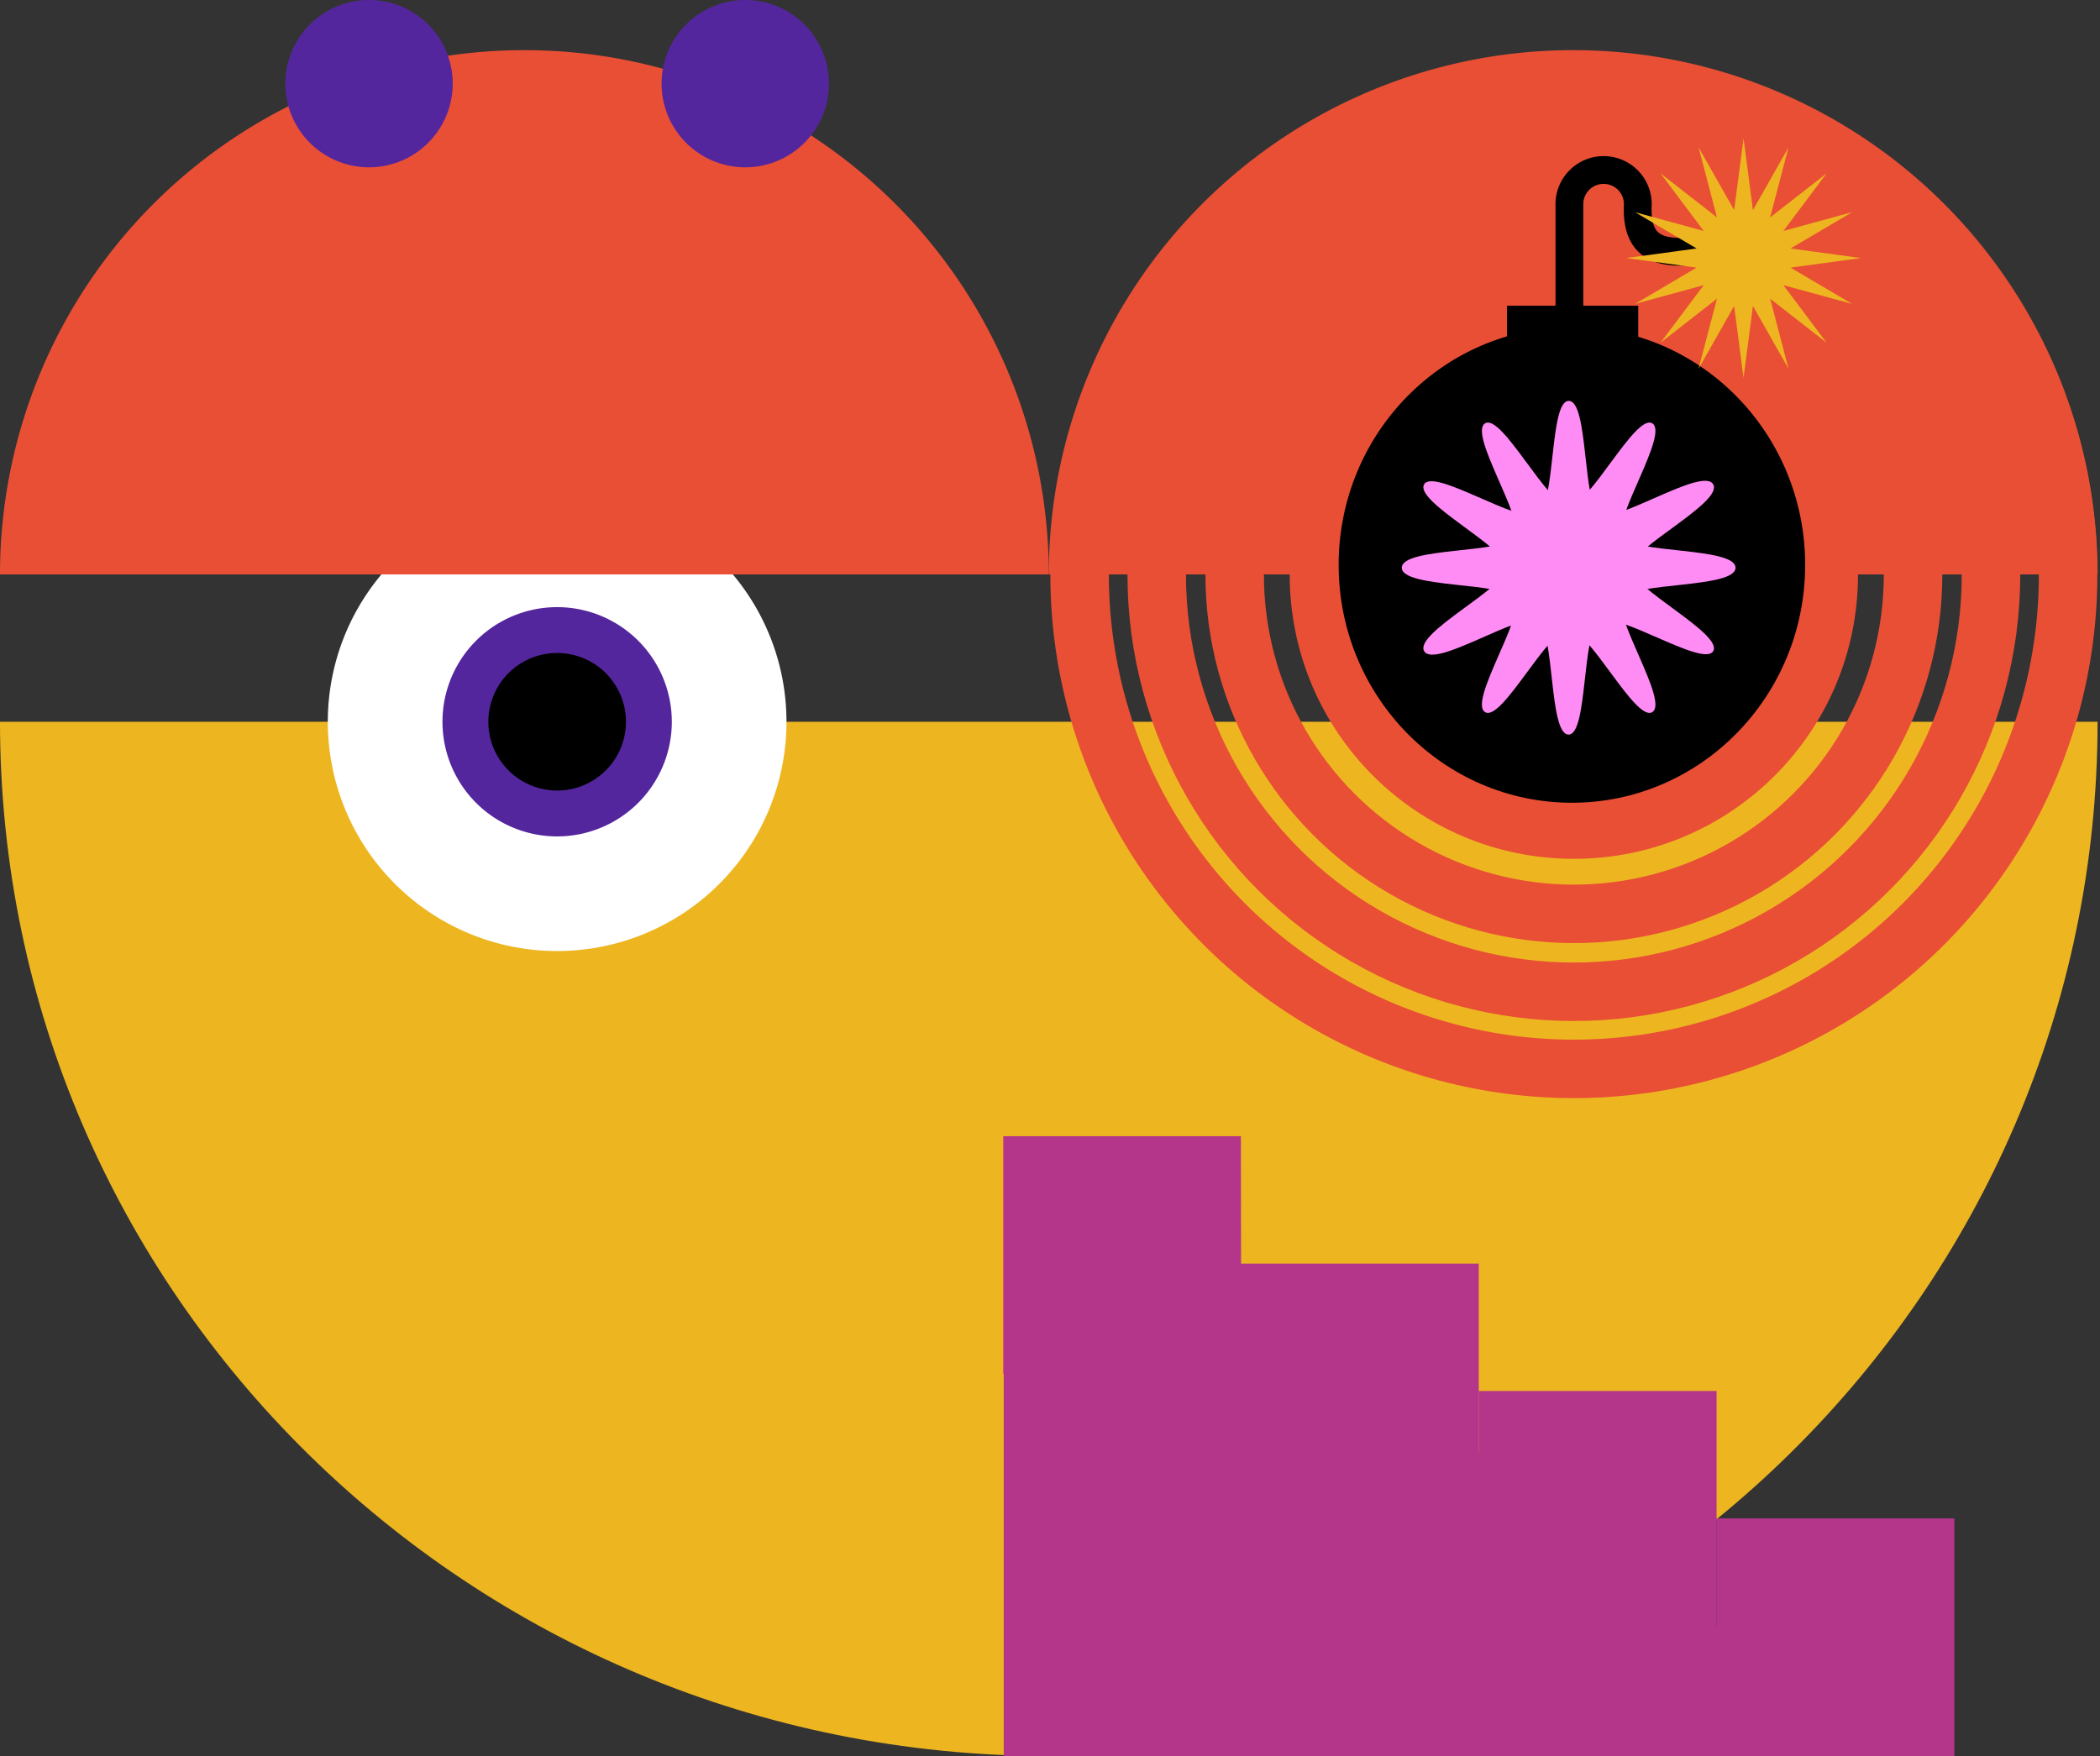 <svg xmlns="http://www.w3.org/2000/svg" xmlns:xlink="http://www.w3.org/1999/xlink" width="473.87" height="396.342" viewBox="0 0 473.87 396.342"><rect x="0" y="0" width="473.87" height="396.342" fill="#333333" stroke="none"/><defs><clipPath id="clip-path"><rect id="Rettangolo_7871" data-name="Rettangolo 7871" width="473.321" height="233.433" fill="#edb620"></rect></clipPath><clipPath id="clip-path-2"><rect id="Rettangolo_7872" data-name="Rettangolo 7872" width="103.501" height="103.501" fill="#ff8cf5"></rect></clipPath><clipPath id="clip-path-3"><rect id="Rettangolo_7873" data-name="Rettangolo 7873" width="473.321" height="118.331" fill="none"></rect></clipPath><clipPath id="clip-path-4"><rect id="Rettangolo_7874" data-name="Rettangolo 7874" width="122.666" height="37.767" fill="#54269e"></rect></clipPath><clipPath id="clip-path-5"><rect id="Rettangolo_7875" data-name="Rettangolo 7875" width="237.451" height="237.45" fill="none"></rect></clipPath><clipPath id="clip-path-6"><rect id="Rettangolo_7877" data-name="Rettangolo 7877" width="117.851" height="149.957" fill="none"></rect></clipPath><clipPath id="clip-path-7"><rect id="Rettangolo_7878" data-name="Rettangolo 7878" width="75.302" height="75.316" fill="#ff8cf5"></rect></clipPath></defs><g id="Raggruppa_86712" data-name="Raggruppa 86712" transform="translate(-688 -595.408)"><g id="Raggruppa_86699" data-name="Raggruppa 86699" transform="translate(688 758.318)"><g id="Raggruppa_86698" data-name="Raggruppa 86698" clip-path="url(#clip-path)"><path id="Tracciato_143395" data-name="Tracciato 143395" d="M0,0C0,128.922,105.957,233.433,236.661,233.433S473.321,128.922,473.321,0" fill="#edb620"></path></g></g><path id="Tracciato_143396" data-name="Tracciato 143396" d="M0,0V53.63H.106v86.262H214.628V86.262H161v24.553h-.035V57.508H107.331V71.365l-.034-.035V28.754H53.666L53.63,0Z" transform="translate(914.386 851.858)" fill="#b4368a"></path><g id="Raggruppa_86701" data-name="Raggruppa 86701" transform="translate(761.97 706.567)"><g id="Raggruppa_86700" data-name="Raggruppa 86700" clip-path="url(#clip-path-2)"><path id="Tracciato_143397" data-name="Tracciato 143397" d="M51.751,103.5A51.751,51.751,0,1,0,0,51.751,51.751,51.751,0,0,0,51.751,103.5" fill="#fff"></path><path id="Tracciato_143398" data-name="Tracciato 143398" d="M49.994,75.87A25.875,25.875,0,1,0,24.119,49.995,25.875,25.875,0,0,0,49.994,75.87" transform="translate(1.757 1.757)" fill="#54269e"></path><path id="Tracciato_143399" data-name="Tracciato 143399" d="M49.291,64.816A15.525,15.525,0,1,0,33.766,49.291,15.525,15.525,0,0,0,49.291,64.816" transform="translate(2.46 2.46)"></path></g></g><g id="Raggruppa_86703" data-name="Raggruppa 86703" transform="translate(688 606.728)"><g id="Raggruppa_86702" data-name="Raggruppa 86702" transform="translate(0 0)" clip-path="url(#clip-path-3)"><path id="Tracciato_143400" data-name="Tracciato 143400" d="M236.661,118.331A118.33,118.33,0,1,0,0,118.331" transform="translate(0 0)" fill="#e94f35"></path><path id="Tracciato_143401" data-name="Tracciato 143401" d="M442.456,118.331a118.33,118.33,0,1,0-236.661,0" transform="translate(30.866 0)" fill="#e94f35"></path></g></g><g id="Raggruppa_86705" data-name="Raggruppa 86705" transform="translate(752.388 595.408)"><g id="Raggruppa_86704" data-name="Raggruppa 86704" transform="translate(0 0)" clip-path="url(#clip-path-4)"><path id="Tracciato_143402" data-name="Tracciato 143402" d="M18.884,37.767A18.884,18.884,0,1,0,0,18.883,18.885,18.885,0,0,0,18.884,37.767" transform="translate(0 0)" fill="#54269e"></path><path id="Tracciato_143403" data-name="Tracciato 143403" d="M98.018,37.767A18.884,18.884,0,1,0,79.134,18.883,18.885,18.885,0,0,0,98.018,37.767" transform="translate(5.764 0)" fill="#54269e"></path></g></g><g id="Raggruppa_86707" data-name="Raggruppa 86707" transform="translate(924.661 610.2)"><g id="Raggruppa_86706" data-name="Raggruppa 86706" transform="translate(-0.241 -3.791)" clip-path="url(#clip-path-5)"><ellipse id="Ellisse_12542" data-name="Ellisse 12542" cx="94.126" cy="94.126" rx="94.126" ry="94.126" transform="translate(24.599 24.599)" fill="none" stroke="#e94f35" stroke-width="13.2"></ellipse><ellipse id="Ellisse_12543" data-name="Ellisse 12543" cx="76.541" cy="76.541" rx="76.541" ry="76.541" transform="translate(42.185 42.184)" fill="none" stroke="#e94f35" stroke-width="13.2"></ellipse><ellipse id="Ellisse_12544" data-name="Ellisse 12544" cx="57.52" cy="57.52" rx="57.52" ry="57.52" transform="translate(61.205 61.205)" fill="none" stroke="#e94f35" stroke-width="13.2"></ellipse><path id="Tracciato_143404" data-name="Tracciato 143404" d="M112.12,151.048A38.928,38.928,0,1,0,73.193,112.12,38.928,38.928,0,0,0,112.12,151.048Z" transform="translate(6.605 6.605)" fill="none" stroke="#e94f35" stroke-width="13.2"></path><path id="Tracciato_143405" data-name="Tracciato 143405" d="M110.447,129.165a18.718,18.718,0,1,0-18.718-18.718A18.719,18.719,0,0,0,110.447,129.165Z" transform="translate(8.278 8.278)" fill="none" stroke="#e94f35" stroke-width="13.2"></path><ellipse id="Ellisse_12545" data-name="Ellisse 12545" cx="1.484" cy="1.484" rx="1.484" ry="1.484" transform="translate(117.242 117.241)" fill="none" stroke="#e94f35" stroke-width="13.2"></ellipse><ellipse id="Ellisse_12546" data-name="Ellisse 12546" cx="111.529" cy="111.53" rx="111.529" ry="111.53" transform="translate(7.196 7.195)" fill="none" stroke="#e94f35" stroke-width="13.2"></ellipse></g></g><g id="Raggruppa_86709" data-name="Raggruppa 86709" transform="translate(990.069 626.639)"><g id="Raggruppa_86708" data-name="Raggruppa 86708" transform="translate(0)" clip-path="url(#clip-path-6)"><path id="Tracciato_143406" data-name="Tracciato 143406" d="M52.634,159.535c29.069,0,52.634-24.037,52.634-53.688S81.7,52.158,52.634,52.158,0,76.2,0,105.847s23.565,53.688,52.634,53.688" transform="translate(0 -9.578)"></path><rect id="Rettangolo_7876" data-name="Rettangolo 7876" width="29.606" height="10.067" transform="translate(37.995 37.77)"></rect><path id="Tracciato_143407" data-name="Tracciato 143407" d="M63.78,39.706V16.459a7.721,7.721,0,1,1,15.442,0C78.737,25.6,83.532,27.2,88.973,27.2l4.661-.17" transform="translate(-11.712 -1.599)" fill="none" stroke="#000" stroke-width="6.27"></path><path id="Tracciato_143408" data-name="Tracciato 143408" d="M132.446,27.012l-15.882,2.16,13.868,8.183-15.478-4.224,9.734,12.982-12.726-9.93L116.1,51.971l-8.022-14.147-2.118,16.2-2.118-16.2L95.826,51.971l4.141-15.789-12.727,9.93L96.974,33.13,81.5,37.354l13.869-8.182-15.882-2.16,15.882-2.16L81.5,16.67l15.478,4.224L87.241,7.911l12.726,9.931L95.826,2.053,103.847,16.2,105.965,0l2.118,16.2L116.1,2.053l-4.141,15.789,12.727-9.929-9.735,12.981,15.478-4.224-13.869,8.182Z" transform="translate(-14.596 0)" fill="#edb620"></path></g></g><g id="Raggruppa_86711" data-name="Raggruppa 86711" transform="translate(1004.323 685.891)"><g id="Raggruppa_86710" data-name="Raggruppa 86710" transform="translate(0 0)" clip-path="url(#clip-path-7)"><path id="Tracciato_143409" data-name="Tracciato 143409" d="M75.3,38.857c0,4.7-23.387,3.162-25.582,6.955C47.456,49.726,60.4,69.2,56.488,71.463c-3.794,2.195-14.139-18.68-18.837-18.68S22.607,73.657,18.814,71.463C14.9,69.2,27.846,49.726,25.582,45.812,23.387,42.019,0,43.555,0,38.857S23.387,35.7,25.582,31.9C27.846,27.988,14.9,8.516,18.814,6.251c3.794-2.195,14.139,18.68,18.837,18.68S52.694,4.057,56.488,6.252C60.4,8.516,47.456,27.988,49.721,31.9,51.915,35.7,75.3,34.159,75.3,38.857" transform="translate(0 -1.199)" fill="#ff8cf5"></path><path id="Tracciato_143410" data-name="Tracciato 143410" d="M71.452,18.831C73.8,22.9,52.775,33.264,52.771,37.647c0,4.521,20.947,14.913,18.689,18.83-2.188,3.8-21.587-9.11-25.656-6.761s-2.59,25.6-6.973,25.6c-4.521,0-3.045-23.344-6.963-25.6-3.8-2.188-23.286,10.839-25.635,6.771S24.91,42.052,24.914,37.669c0-4.521-20.947-14.913-18.689-18.83,2.188-3.8,21.587,9.11,25.656,6.761S34.471,0,38.854,0c4.521,0,3.044,23.345,6.963,25.6,3.8,2.188,23.286-10.839,25.635-6.771" transform="translate(-1.192 0)" fill="#ff8cf5"></path></g></g></g></svg>